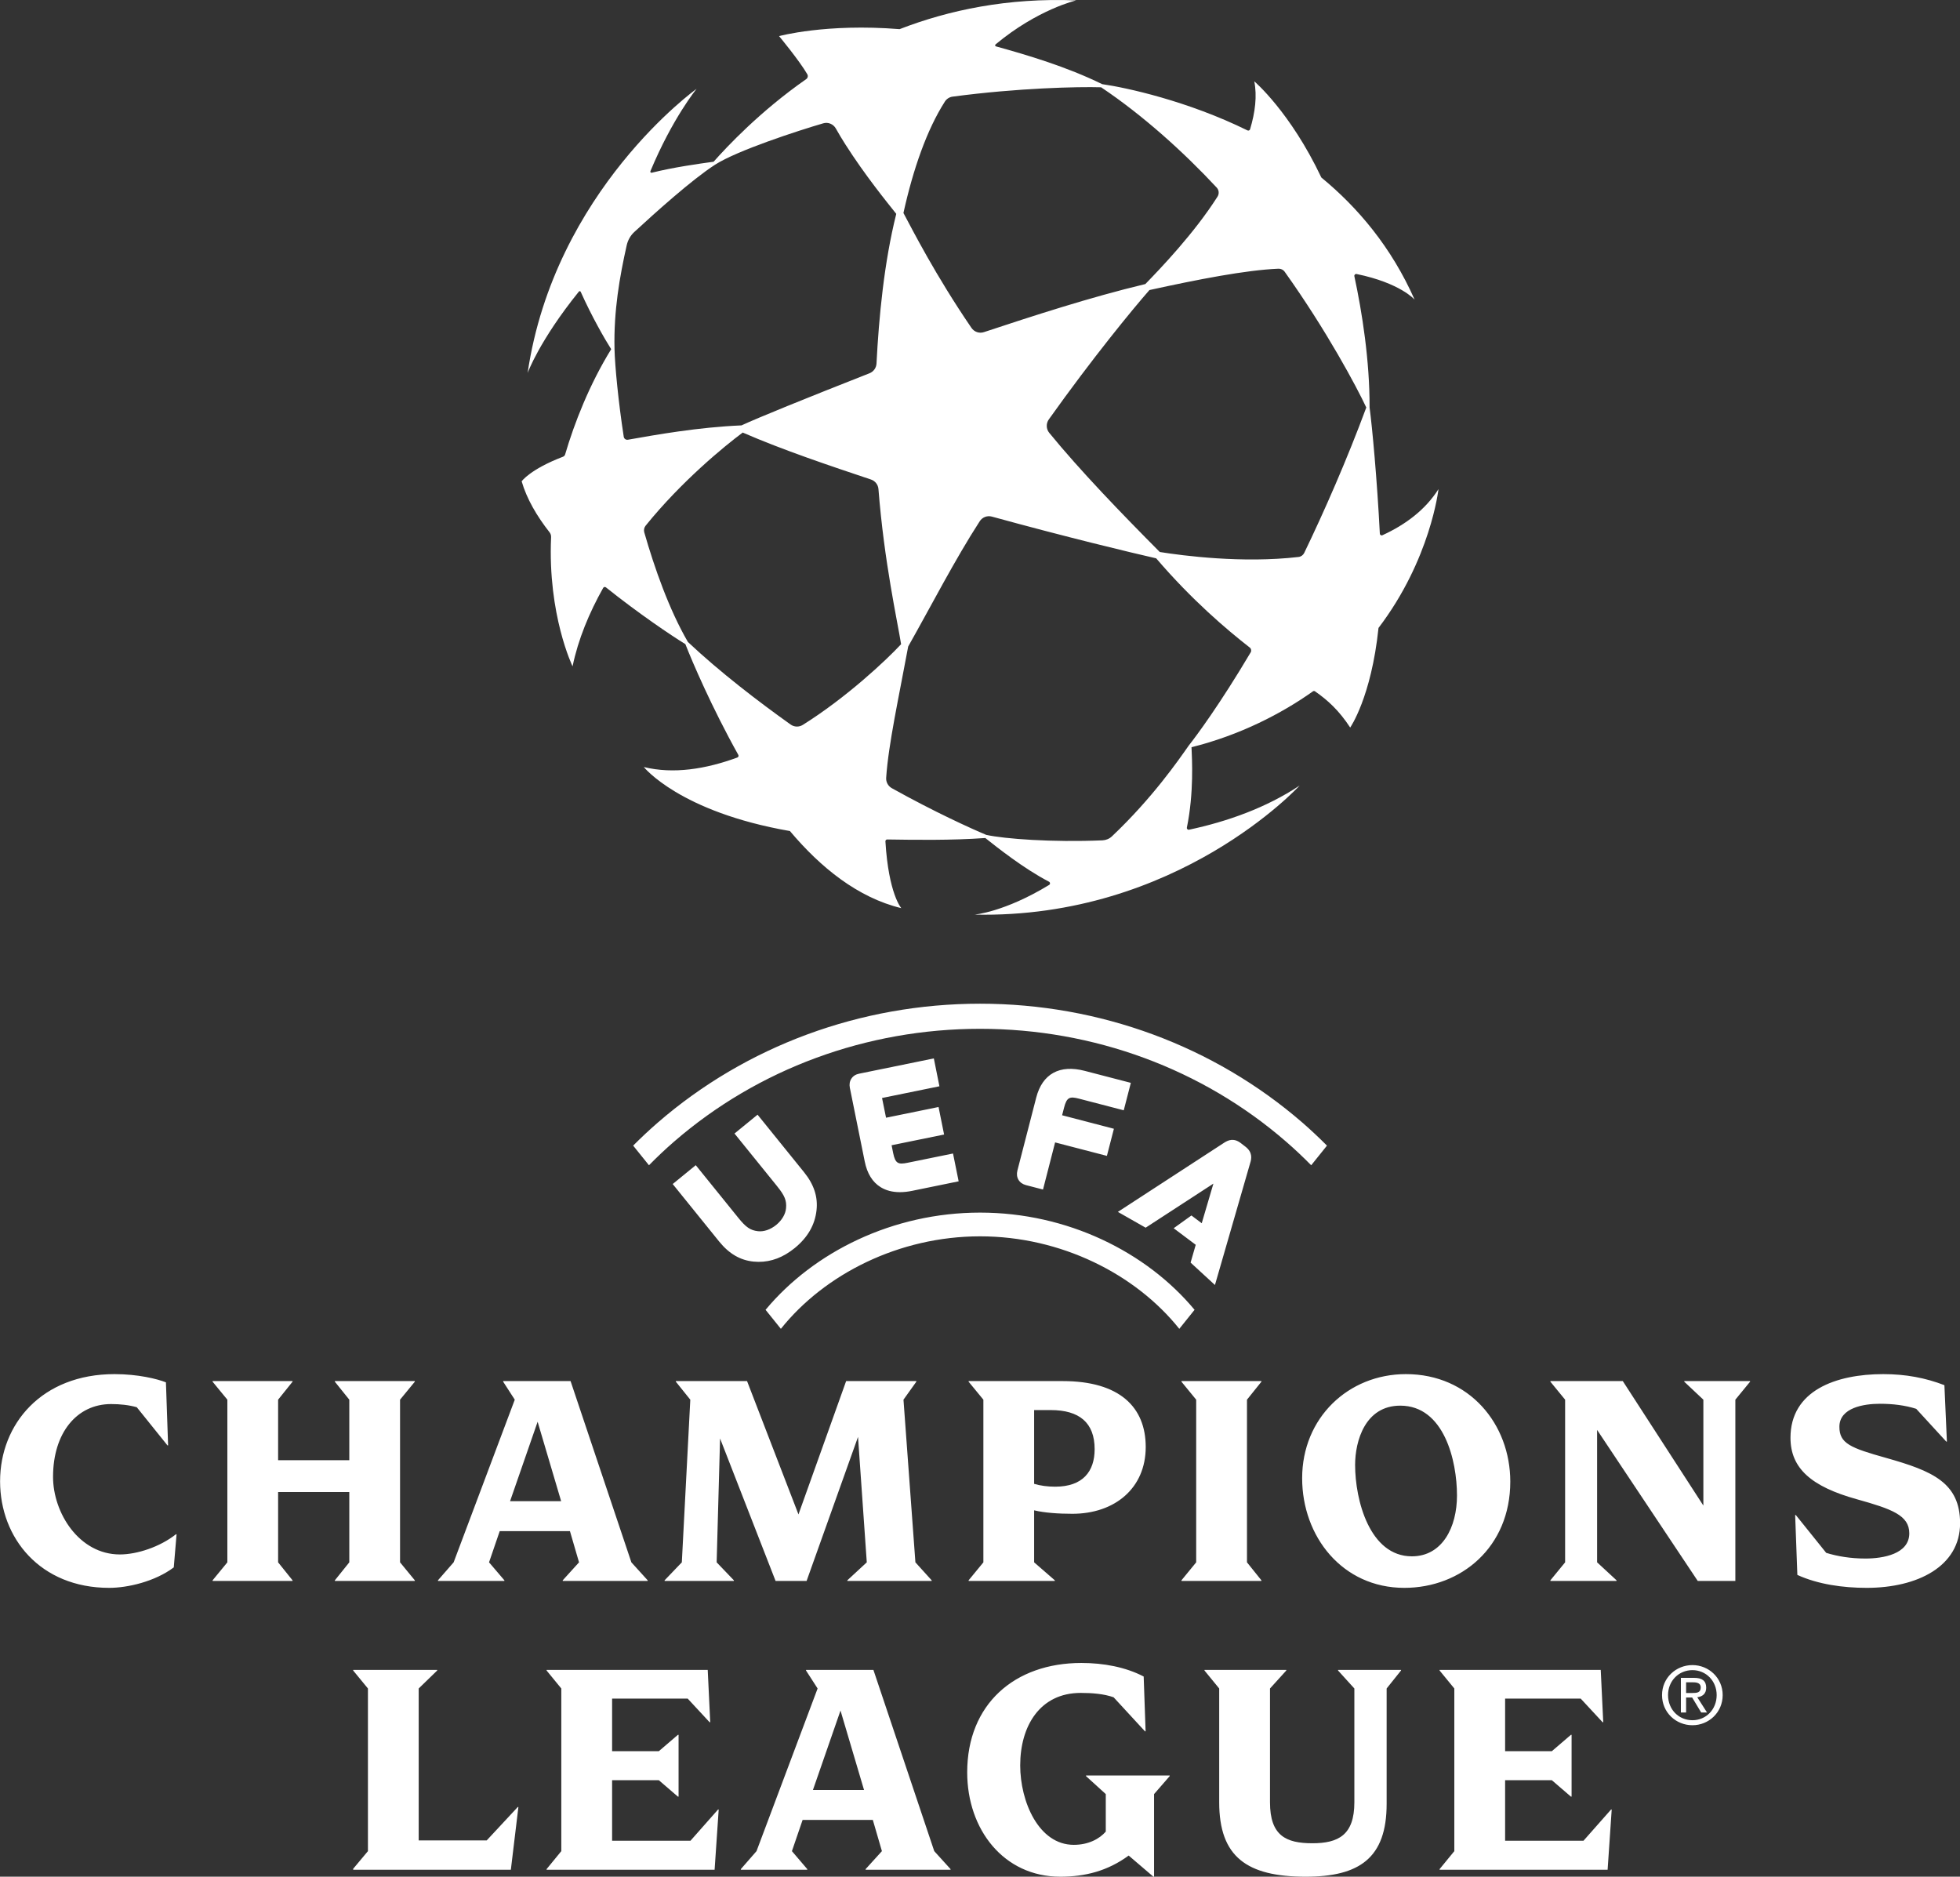 <svg width="47" height="45" viewBox="0 0 47 45" fill="none" xmlns="http://www.w3.org/2000/svg">
<rect x="0" y="0" width="47" height="45" fill="#333333" stroke="none"/>
<g clip-path="url(#clip0_397_2122)">
<path d="M31.275 13.257C31.249 13.311 31.198 13.348 31.139 13.355C29.793 13.512 28.363 13.324 27.811 13.236C26.891 12.31 25.895 11.279 25.16 10.378C25.085 10.286 25.081 10.154 25.15 10.057C26.198 8.585 27.157 7.418 27.563 6.955C28.721 6.701 29.877 6.475 30.657 6.443C30.716 6.441 30.772 6.468 30.806 6.516C31.812 7.926 32.532 9.277 32.763 9.771C32.301 11.021 31.745 12.284 31.275 13.257ZM29.991 15.642C29.249 16.894 28.686 17.649 28.505 17.878C28.26 18.227 27.635 19.135 26.664 20.054C26.602 20.113 26.521 20.146 26.436 20.15C25.221 20.201 24.09 20.115 23.65 20.019C23.278 19.863 22.41 19.47 21.385 18.899C21.296 18.849 21.243 18.752 21.25 18.65C21.303 17.849 21.555 16.708 21.778 15.502C22.33 14.526 22.902 13.412 23.494 12.498C23.557 12.401 23.674 12.357 23.784 12.387C25.559 12.875 27.1 13.246 27.725 13.388C28.582 14.389 29.411 15.092 29.97 15.528C30.004 15.555 30.013 15.604 29.991 15.642ZM19.25 17.382C19.16 17.438 19.046 17.435 18.959 17.373C18.186 16.822 17.264 16.117 16.496 15.394C16.043 14.614 15.693 13.615 15.449 12.764C15.434 12.71 15.446 12.65 15.481 12.606C16.343 11.538 17.378 10.693 17.81 10.372C18.786 10.796 19.906 11.17 20.886 11.498C20.986 11.532 21.057 11.622 21.065 11.728C21.203 13.484 21.522 14.905 21.608 15.447C21.242 15.841 20.286 16.734 19.25 17.382ZM14.957 10.472C14.829 9.642 14.745 8.772 14.736 8.373C14.714 7.452 14.859 6.637 15.028 5.882C15.056 5.758 15.119 5.646 15.212 5.561C15.702 5.109 16.587 4.311 17.146 3.95C17.673 3.61 19.137 3.133 19.741 2.957C19.858 2.922 19.983 2.975 20.043 3.081C20.116 3.21 20.191 3.337 20.272 3.463C20.747 4.208 21.271 4.85 21.492 5.128C21.199 6.298 21.075 7.61 21.018 8.717C21.013 8.821 20.947 8.912 20.851 8.95C19.324 9.55 18.169 10.02 17.781 10.2C16.732 10.245 15.732 10.425 15.057 10.544C15.009 10.552 14.964 10.52 14.957 10.472ZM22.657 2.436C22.699 2.371 22.767 2.327 22.844 2.317C24.415 2.108 25.852 2.077 26.404 2.093C27.41 2.766 28.392 3.655 29.176 4.498C29.231 4.557 29.239 4.646 29.196 4.714C28.636 5.596 27.823 6.442 27.465 6.811C26.14 7.127 24.735 7.587 23.594 7.964C23.483 8.001 23.361 7.959 23.295 7.862C22.43 6.596 21.88 5.51 21.664 5.107C21.898 4.051 22.226 3.111 22.657 2.437V2.436ZM33.15 12.834C33.122 12.847 33.09 12.827 33.088 12.796C33.022 11.496 32.904 10.232 32.842 9.77C32.846 8.648 32.662 7.482 32.477 6.623C32.471 6.592 32.498 6.564 32.529 6.57C33.583 6.787 33.922 7.185 33.922 7.185C33.364 5.924 32.559 4.974 31.685 4.256C30.938 2.679 30.077 1.95 30.077 1.95C30.147 2.299 30.099 2.693 29.976 3.1C29.968 3.126 29.939 3.138 29.914 3.127C28.482 2.421 27.003 2.099 26.43 2.018C25.575 1.599 24.641 1.322 23.882 1.112C23.862 1.107 23.856 1.08 23.872 1.066C24.88 0.224 25.808 0.009 25.808 0.009C24.166 -0.057 22.753 0.242 21.572 0.699C19.807 0.557 18.682 0.866 18.682 0.866C18.682 0.866 19.17 1.454 19.359 1.781C19.382 1.82 19.37 1.871 19.333 1.897C18.222 2.672 17.426 3.524 17.112 3.878C16.762 3.926 16.156 4.01 15.627 4.142C15.606 4.147 15.588 4.126 15.596 4.106C16.126 2.834 16.704 2.13 16.704 2.13C16.704 2.13 13.297 4.566 12.652 8.944C12.652 8.944 12.932 8.168 13.881 6.992C13.893 6.976 13.917 6.979 13.925 6.997C14.194 7.597 14.501 8.129 14.656 8.373C14.134 9.219 13.774 10.141 13.552 10.895C13.545 10.921 13.525 10.943 13.499 10.952C12.71 11.254 12.509 11.541 12.509 11.541C12.632 11.963 12.873 12.375 13.177 12.762C13.204 12.796 13.217 12.838 13.215 12.88C13.132 14.748 13.73 15.978 13.73 15.978C13.865 15.326 14.13 14.692 14.464 14.097C14.477 14.073 14.509 14.067 14.53 14.084C15.308 14.707 16.115 15.251 16.435 15.445C16.6 15.869 17.073 16.971 17.704 18.1C17.718 18.124 17.707 18.154 17.681 18.164C16.925 18.441 16.149 18.567 15.438 18.392C15.438 18.392 16.296 19.468 18.942 19.927C19.677 20.801 20.57 21.524 21.613 21.776C21.613 21.776 21.308 21.437 21.232 20.176C21.23 20.15 21.251 20.128 21.276 20.129C21.93 20.139 22.816 20.153 23.627 20.094C23.915 20.322 24.543 20.823 25.155 21.142C25.185 21.158 25.187 21.201 25.158 21.219C24.082 21.874 23.366 21.931 23.366 21.931C28.239 22.035 31.165 18.836 31.165 18.836C30.363 19.368 29.436 19.698 28.513 19.895C28.482 19.902 28.454 19.874 28.461 19.843C28.632 19.008 28.584 18.202 28.572 17.917C29.729 17.629 30.737 17.109 31.484 16.577C31.499 16.566 31.519 16.566 31.534 16.577C31.845 16.794 32.111 17.039 32.377 17.445C32.377 17.445 32.882 16.725 33.056 15.057C34.308 13.412 34.494 11.729 34.494 11.729C34.18 12.223 33.706 12.579 33.15 12.834ZM23.502 29.076C21.412 29.076 19.515 30.017 18.358 31.407L18.725 31.863C19.776 30.548 21.563 29.645 23.502 29.645C25.441 29.645 27.228 30.548 28.279 31.863L28.645 31.407C27.489 30.017 25.592 29.076 23.502 29.076ZM18.613 29.372C18.475 29.484 18.315 29.539 18.174 29.522C17.995 29.501 17.887 29.428 17.709 29.207L16.684 27.939L16.131 28.391L17.247 29.772C17.485 30.065 17.755 30.221 18.074 30.251C18.111 30.254 18.149 30.256 18.186 30.257C18.495 30.259 18.782 30.15 19.06 29.924C19.37 29.669 19.54 29.373 19.58 29.02C19.616 28.7 19.519 28.402 19.282 28.109L18.166 26.728L17.613 27.18L18.638 28.447V28.448C18.817 28.668 18.866 28.79 18.849 28.97C18.837 29.112 18.751 29.259 18.613 29.372ZM22.393 25.379L20.602 25.745C20.52 25.761 20.456 25.802 20.416 25.864C20.375 25.925 20.363 26.001 20.379 26.083L20.736 27.851C20.794 28.139 20.922 28.346 21.117 28.466C21.246 28.546 21.4 28.586 21.578 28.586C21.669 28.586 21.766 28.576 21.869 28.555L22.988 28.326L22.853 27.659L21.764 27.881C21.541 27.927 21.469 27.902 21.418 27.65L21.38 27.461L22.639 27.204L22.506 26.544L21.247 26.801L21.151 26.328L22.527 26.047L22.393 25.379ZM25.874 26.344L26.947 26.623L27.117 25.965L26.014 25.678C25.409 25.52 24.995 25.748 24.848 26.319L24.397 28.067C24.376 28.148 24.385 28.225 24.422 28.288C24.459 28.351 24.521 28.396 24.602 28.417L25.011 28.523L25.301 27.393L26.543 27.716L26.711 27.066L25.469 26.742L25.517 26.555C25.581 26.307 25.654 26.287 25.874 26.344ZM31.442 27.941L31.82 27.47C31.632 27.281 31.436 27.097 31.233 26.92C29.113 25.081 26.367 24.067 23.502 24.067C20.636 24.067 17.891 25.081 15.771 26.92C15.567 27.097 15.371 27.281 15.183 27.47L15.562 27.941C15.754 27.746 15.953 27.557 16.162 27.376C18.173 25.63 20.78 24.669 23.502 24.669C26.224 24.669 28.831 25.63 30.841 27.376C31.05 27.557 31.25 27.746 31.442 27.941ZM28.55 30.275L28.673 29.848L28.144 29.451L28.57 29.145L28.817 29.331L29.097 28.381L27.472 29.438L26.806 29.059L29.354 27.401C29.453 27.337 29.587 27.28 29.757 27.412L29.866 27.496C30.038 27.629 30.013 27.781 29.98 27.884L29.134 30.812L28.55 30.275ZM16.557 44.138H14.678V42.686H15.798L16.256 43.08H16.272V41.598H16.256L15.798 41.991H14.678V40.729H16.49L17.016 41.296H17.031L16.971 40.041H13.107V40.056L13.46 40.487V44.387L13.107 44.818V44.833H17.136L17.234 43.389H17.219L16.557 44.138ZM17.267 34.492L18.598 37.908H19.342L20.575 34.454L20.785 37.462L20.319 37.893V37.908H22.341V37.893L21.951 37.462L21.665 33.562L21.973 33.131V33.116H20.29L19.147 36.313L17.914 33.116H16.207V33.131L16.553 33.562L16.35 37.462L15.937 37.893V37.908H17.598V37.893L17.185 37.462L17.267 34.492ZM11.671 44.13H10.04V40.487L10.484 40.056V40.041H8.469V40.056L8.823 40.487V44.387L8.469 44.81V44.833H12.25L12.431 43.329H12.416L11.671 44.13ZM8.03 37.893V37.908H9.947V37.893L9.593 37.462V33.562L9.947 33.131V33.116H8.03V33.131L8.376 33.562V35.013H6.669V33.562L7.015 33.131V33.116H5.098V33.131L5.452 33.562V37.462L5.098 37.893V37.908H7.015V37.893L6.669 37.462V35.776H8.376V37.462L8.03 37.893ZM37.971 44.138H36.092V42.686H37.212L37.67 43.08H37.686V41.598H37.67L37.212 41.991H36.092V40.729H37.904L38.43 41.296H38.445L38.385 40.041H34.521V40.056L34.874 40.487V44.387L34.521 44.818V44.833H38.55L38.648 43.389H38.633L37.971 44.138ZM20.719 42.92L20.155 41.016L19.494 42.92H20.719ZM22.403 44.387L22.794 44.818V44.833H20.757V44.818L21.148 44.387L20.93 43.639H19.246L18.99 44.387L19.358 44.818V44.833H17.765V44.818L18.141 44.387L19.606 40.487L19.328 40.056V40.041H20.944L22.403 44.387ZM2.874 37.273C1.896 37.273 1.272 36.275 1.272 35.413C1.272 34.355 1.844 33.667 2.663 33.667C2.881 33.667 3.092 33.69 3.28 33.743L4.016 34.658H4.031L3.979 33.146C3.768 33.063 3.31 32.949 2.746 32.949C1.002 32.949 0.002 34.144 0.002 35.519C0.002 36.88 0.964 38.074 2.618 38.074C3.062 38.074 3.716 37.923 4.167 37.583L4.234 36.789H4.219C3.836 37.092 3.287 37.273 2.874 37.273ZM30.248 37.893L29.902 37.462V33.562L30.248 33.131V33.116H28.331V33.131L28.684 33.562V37.462L28.331 37.893V37.908H30.248V37.893ZM26.042 42.588L26.516 43.019V43.919C26.365 44.092 26.102 44.236 25.749 44.236C24.907 44.236 24.464 43.2 24.464 42.331C24.464 41.386 24.938 40.593 25.915 40.593C26.185 40.593 26.471 40.615 26.704 40.698L27.456 41.514H27.471L27.425 40.2C26.989 39.973 26.463 39.875 25.93 39.875C24.328 39.875 23.193 40.865 23.193 42.498C23.193 43.865 24.065 45 25.426 45C26.02 45 26.561 44.863 27.065 44.493L27.658 45H27.674V43.019L28.049 42.588V42.573H26.042V42.588ZM24.798 35.58C24.949 35.625 25.121 35.648 25.302 35.648C25.964 35.648 26.249 35.285 26.249 34.748C26.249 34.113 25.881 33.811 25.196 33.811H24.798V35.58ZM23.581 37.462V33.562L23.227 33.131V33.116H25.482C26.851 33.116 27.474 33.743 27.474 34.696C27.474 35.686 26.73 36.298 25.715 36.298C25.385 36.298 25.046 36.275 24.798 36.215V37.462L25.294 37.893V37.908H23.227V37.893L23.581 37.462ZM34.938 35.859C34.938 35.028 34.63 33.705 33.578 33.705C32.736 33.705 32.495 34.552 32.495 35.126C32.495 35.965 32.841 37.318 33.856 37.318C34.585 37.318 34.938 36.623 34.938 35.859ZM33.675 38.074C32.187 38.074 31.225 36.842 31.225 35.444C31.225 34 32.33 32.949 33.713 32.949C35.239 32.949 36.216 34.151 36.216 35.527C36.216 37.099 35.036 38.074 33.675 38.074ZM32.086 40.056L32.477 40.487V43.216C32.477 44.002 32.093 44.198 31.469 44.198C30.838 44.198 30.454 44.017 30.454 43.216V40.487L30.845 40.056V40.041H28.883V40.056L29.236 40.487V43.216C29.236 44.523 29.898 45 31.311 45C32.597 45 33.251 44.553 33.251 43.253V40.487L33.596 40.056V40.041H32.086V40.056ZM41.165 40.645C41.165 40.304 40.908 40.047 40.584 40.047C40.256 40.047 39.999 40.304 39.999 40.645C39.999 40.992 40.256 41.248 40.584 41.248C40.908 41.248 41.165 40.992 41.165 40.645ZM41.309 40.645C41.309 41.063 40.974 41.368 40.584 41.368C40.19 41.368 39.855 41.063 39.855 40.645C39.855 40.232 40.19 39.926 40.584 39.926C40.974 39.926 41.309 40.232 41.309 40.645ZM40.583 40.595C40.688 40.595 40.783 40.589 40.783 40.461C40.783 40.358 40.691 40.339 40.602 40.339H40.432V40.595H40.583ZM40.7 40.697L40.934 41.063H40.794L40.577 40.703H40.432V41.063H40.307V40.232H40.622C40.818 40.232 40.914 40.304 40.914 40.468C40.914 40.617 40.821 40.681 40.7 40.697ZM40.388 33.131L40.846 33.562V36.101L38.914 33.116H37.178V33.131L37.531 33.562V37.462L37.178 37.893V37.908H38.764V37.893L38.298 37.462V34.287L40.711 37.908H41.613V33.562L41.966 33.131V33.116H40.388V33.131ZM45.235 34.96C44.37 34.718 44.108 34.612 44.108 34.212C44.108 33.751 44.702 33.66 45.077 33.66C45.393 33.66 45.686 33.697 45.95 33.781L46.671 34.567H46.686L46.626 33.214C46.175 33.04 45.701 32.949 45.16 32.949C44.025 32.949 42.935 33.342 42.935 34.476C42.935 35.209 43.438 35.648 44.529 35.95C45.371 36.185 45.784 36.336 45.784 36.767C45.784 37.265 45.153 37.371 44.731 37.371C44.378 37.371 44.062 37.318 43.792 37.235L43.063 36.328H43.047L43.1 37.764C43.597 37.991 44.198 38.074 44.761 38.074C45.979 38.074 47.002 37.56 47.002 36.525C47.002 35.55 46.333 35.27 45.235 34.96ZM12.231 35.996H13.456L12.892 34.091L12.231 35.996ZM12.095 37.908H10.502V37.893L10.878 37.462L12.344 33.562L12.066 33.131V33.116H13.682L15.14 37.462L15.531 37.893V37.908H13.494V37.893L13.885 37.462L13.667 36.714H11.983L11.727 37.462L12.095 37.893L12.095 37.908Z" fill="white"/>
</g>
<defs>
<clipPath id="clip0_397_2122">
<rect width="47" height="45" fill="white"/>
</clipPath>
</defs>
</svg>
